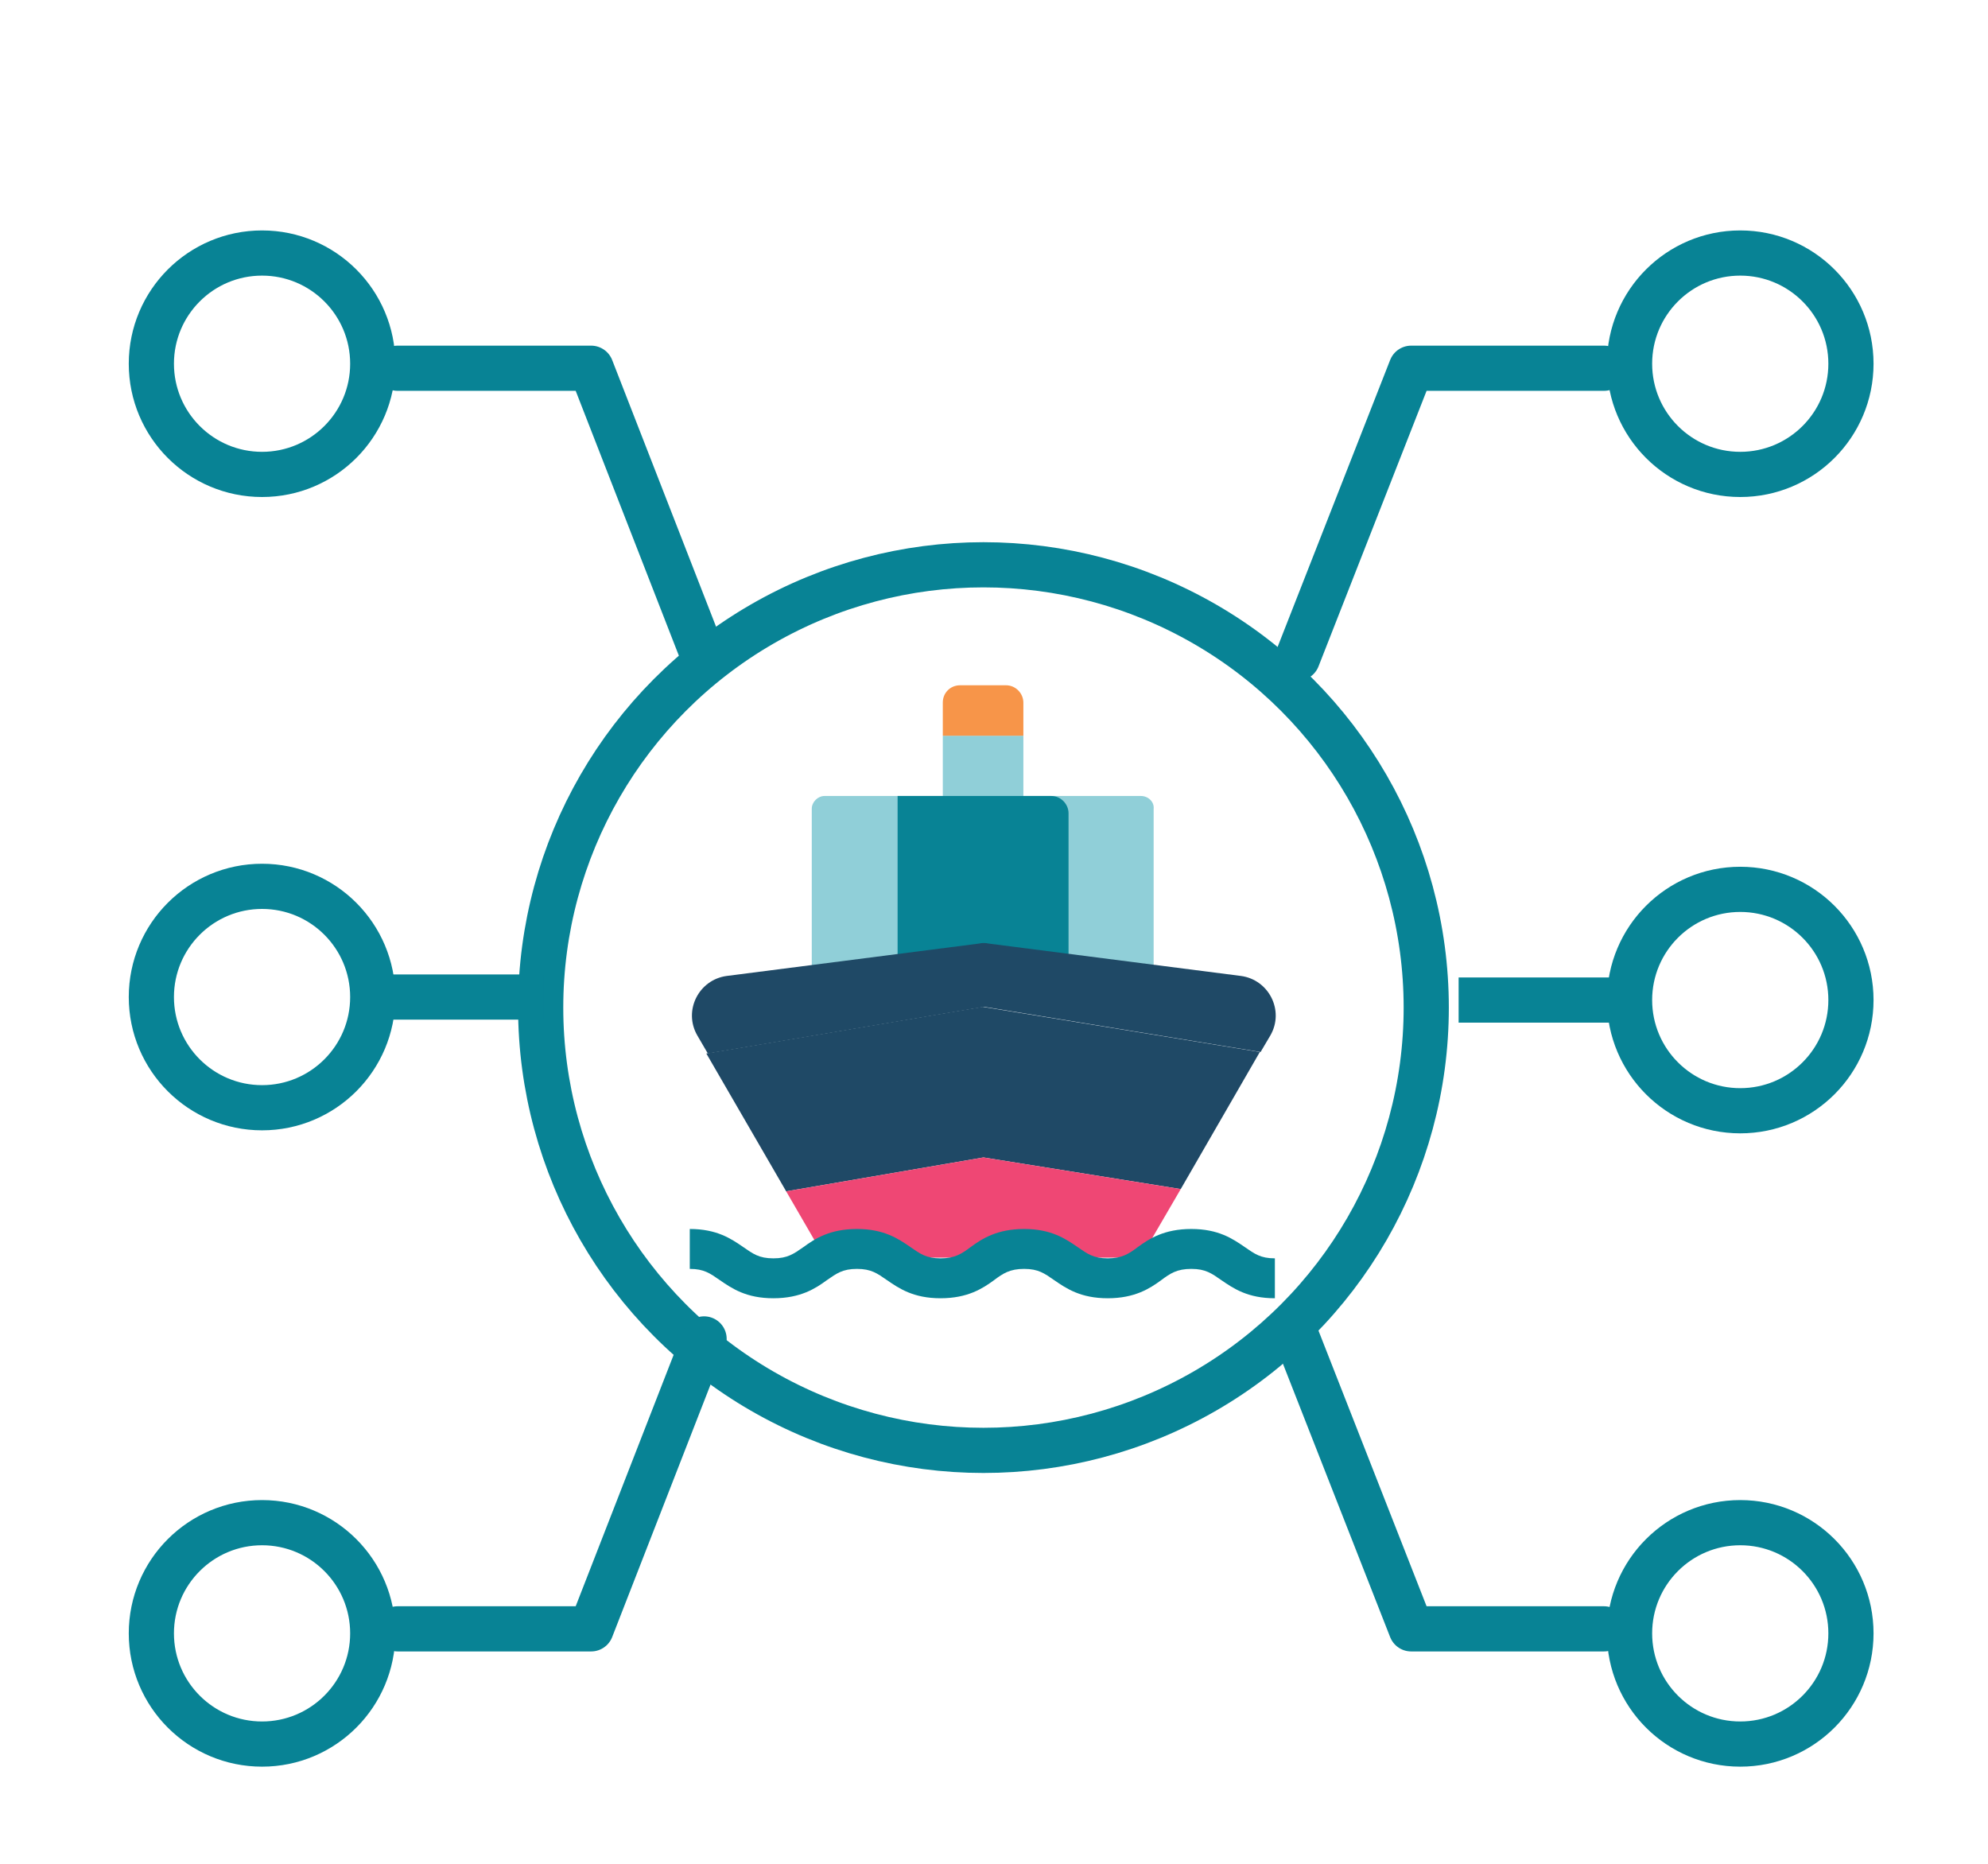 <?xml version="1.0" encoding="UTF-8"?> <svg xmlns="http://www.w3.org/2000/svg" xmlns:xlink="http://www.w3.org/1999/xlink" version="1.1" x="0px" y="0px" viewBox="0 0 264 247.5" style="enable-background:new 0 0 264 247.5;" xml:space="preserve"> <style type="text/css"> .st0{fill:#EDF7F8;} .st1{fill:#90CFD8;} .st2{fill:none;stroke:#F4F9F9;stroke-width:0.5;stroke-miterlimit:10;} .st3{fill:#ABDFE9;} .st4{fill:#EF4774;} .st5{fill:#222831;} .st6{fill:none;stroke:#EF4774;stroke-width:12;stroke-miterlimit:10;} .st7{fill:none;stroke:#EF4774;stroke-width:6;stroke-linecap:round;stroke-linejoin:round;stroke-miterlimit:10;} .st8{fill:none;stroke:#EF4774;stroke-width:6;stroke-linecap:round;stroke-linejoin:round;stroke-dasharray:0,18.845;} .st9{fill:#088395;} .st10{fill:#81CAF0;} .st11{fill:#FCFEFE;} .st12{fill:#DAF0F7;} .st13{fill:#B3E1E6;} .st14{fill:#FFFFFF;} .st15{fill:#F7F5F5;} .st16{fill:#BBE4E7;} .st17{fill:#DDDAEB;} .st18{fill:none;stroke:#088395;stroke-width:4;stroke-linecap:round;stroke-linejoin:round;stroke-miterlimit:10;} .st19{fill:#F4F9F9;} .st20{fill:none;stroke:#EF4774;stroke-width:2;stroke-linecap:round;stroke-miterlimit:10;} .st21{fill:none;stroke:#088395;stroke-width:2;stroke-linecap:round;stroke-linejoin:round;stroke-miterlimit:10;} .st22{fill:#088395;stroke:#F4F9F9;stroke-miterlimit:10;} .st23{fill:none;stroke:#000000;stroke-miterlimit:10;} .st24{stroke:#000000;stroke-width:0.5;stroke-miterlimit:10;} .st25{fill:#606060;stroke:#000000;stroke-width:0.5;stroke-miterlimit:10;} .st26{fill:#BFBFBF;stroke:#000000;stroke-width:0.5;stroke-miterlimit:10;} .st27{fill:#202020;stroke:#000000;stroke-width:0.5;stroke-miterlimit:10;} .st28{fill:#9F9F9F;stroke:#000000;stroke-width:0.5;stroke-miterlimit:10;} .st29{fill:#404040;stroke:#000000;stroke-width:0.5;stroke-miterlimit:10;} .st30{fill:#808080;stroke:#000000;stroke-width:0.5;stroke-miterlimit:10;} .st31{fill:#DFDFDF;stroke:#000000;stroke-width:0.5;stroke-miterlimit:10;} .st32{fill:url(#SVGID_1_);} .st33{fill:url(#SVGID_00000057862293723778887890000016190172897845705122_);} .st34{fill:#1C4A66;} .st35{fill:none;stroke:#1F4966;stroke-width:7;stroke-miterlimit:10;} .st36{opacity:0.7;fill:#FFFFFF;} .st37{opacity:0.4;fill:#FFFFFF;} .st38{filter:url(#Adobe_OpacityMaskFilter);} .st39{filter:url(#Adobe_OpacityMaskFilter_00000074419763899058910180000017766993714335264902_);} .st40{mask:url(#SVGID_00000166636911631970738460000007159740627758485392_);fill:url(#SVGID_00000171704588074957561430000013019146611603059615_);} .st41{opacity:0.8;fill:#FFFFFF;} .st42{fill:url(#SVGID_00000161597167940018131730000003470357377719718562_);} .st43{opacity:0.2;} .st44{opacity:0.5;fill:#E4F5FC;} .st45{opacity:0.5;fill:#FFFFFF;} .st46{filter:url(#Adobe_OpacityMaskFilter_00000095313120090255861180000016665766770520828041_);} .st47{filter:url(#Adobe_OpacityMaskFilter_00000098187210070890160560000005912346873881590912_);} .st48{mask:url(#SVGID_00000159437802152690852620000015228713051468604829_);fill:url(#SVGID_00000115504180770778963800000004940872067932218003_);} .st49{fill:url(#SVGID_00000002358795109008489570000008370462360687532725_);} .st50{fill:#B5B6B6;} .st51{fill:#E1DCD7;} .st52{fill:none;stroke:#B5B6B6;stroke-width:0.5;stroke-miterlimit:10;} .st53{fill:#132E3F;} .st54{fill:#1F4966;} .st55{fill:#44496C;} .st56{fill:#78CBC3;} .st57{fill:#275479;} .st58{fill:#D12B5D;} .st59{opacity:0.3;fill:#275479;} .st60{fill:#F79549;} .st61{fill:none;stroke:#B5B6B6;stroke-miterlimit:10;} .st62{fill:none;stroke:#33719B;stroke-miterlimit:10;} .st63{fill:#9E9FA2;} .st64{fill:#D5DDE5;} .st65{filter:url(#Adobe_OpacityMaskFilter_00000085965787849579269410000007953932955197156259_);} .st66{filter:url(#Adobe_OpacityMaskFilter_00000181050359068641238380000017350942601368160941_);} .st67{mask:url(#SVGID_00000134236699396133684810000007674839283225564319_);fill:url(#SVGID_00000072970799064833517200000002414044212607860649_);} .st68{opacity:0.28;fill:url(#SVGID_00000164502085002004409870000004357606789719458463_);} .st69{fill:#15657B;} .st70{fill:#70BBC1;} .st71{fill:#7D7D7D;} .st72{fill:#CBCBCB;} .st73{fill:#C8C8C8;} .st74{opacity:0.7;fill:#A5A59C;} .st75{fill:#48494F;} .st76{fill:#82868B;} .st77{fill:#A5A59C;} .st78{opacity:0.4;fill:#A5A59C;} .st79{fill:#3F4043;} .st80{fill:#E7C221;} .st81{fill:#474745;} .st82{fill:#D3D3D3;stroke:#C59A43;stroke-width:3.394;stroke-miterlimit:10;} .st83{fill:#61636E;} .st84{opacity:0.3;} .st85{fill-rule:evenodd;clip-rule:evenodd;fill:#89C6D7;} .st86{fill-rule:evenodd;clip-rule:evenodd;fill:#4386B6;} .st87{opacity:0.5;fill:#C8C8C8;} .st88{opacity:0.9;fill:#4386B6;} .st89{fill:#E27934;} .st90{opacity:0.3;fill:#C8C8C8;} .st91{opacity:0.4;} .st92{fill:#A8ACB0;} .st93{opacity:0.7;fill-rule:evenodd;clip-rule:evenodd;fill:#A5A59C;} .st94{fill:#80CCDB;} .st95{opacity:0.3;fill:url(#SVGID_00000025414965324433146970000003714736975869896115_);} .st96{opacity:0.3;fill:url(#SVGID_00000093173803709880444050000004260702799304183688_);} .st97{fill:#C0E6EB;} .st98{opacity:0.3;fill:url(#SVGID_00000052804553587704090060000017292761899314931874_);} .st99{opacity:0.13;fill:url(#SVGID_00000114779006096329418110000010371261846807314078_);} .st100{opacity:0.13;fill:url(#SVGID_00000000923903249306958660000005714705799788424589_);} .st101{opacity:0.3;fill:url(#SVGID_00000049928105048188427600000002115545552332221874_);} .st102{opacity:0.3;fill:url(#SVGID_00000093893572604576286570000002139400437243882404_);} .st103{opacity:0.3;fill:url(#SVGID_00000125585452112173524700000015025878027130382213_);} .st104{opacity:0.13;fill:url(#SVGID_00000045606643299673354740000017598276586806715786_);} .st105{opacity:0.13;fill:url(#SVGID_00000081630534214058291200000001306439009923225755_);} .st106{opacity:0.3;fill:url(#SVGID_00000173860838763970544970000010467445859045296787_);} .st107{opacity:0.3;fill:url(#SVGID_00000018915636586234173480000016345021302573343144_);} .st108{opacity:0.3;fill:url(#SVGID_00000062871223156318649930000016592519895450732222_);} .st109{opacity:0.13;fill:url(#SVGID_00000168076426054091158650000004344993625083651460_);} .st110{opacity:0.13;fill:url(#SVGID_00000140717341741246628620000014973905909057139856_);} .st111{opacity:0.3;fill:url(#SVGID_00000065048277894297025240000002828485269268666027_);} .st112{opacity:0.3;fill:url(#SVGID_00000140010127534674583870000005788122850045536700_);} .st113{opacity:0.3;fill:url(#SVGID_00000157306691529631449010000003592671219421845931_);} .st114{opacity:0.13;fill:url(#SVGID_00000156545875244909815680000005290770546323681425_);} .st115{opacity:0.13;fill:url(#SVGID_00000076581857268712719490000015462257768053721992_);} .st116{opacity:0.3;fill:url(#SVGID_00000021083636301212322940000014661586900431574157_);} .st117{opacity:0.3;fill:url(#SVGID_00000042725792181699369730000008902869460123923094_);} .st118{opacity:0.3;fill:url(#SVGID_00000093884085490154361340000009939591629089305493_);} .st119{opacity:0.13;fill:url(#SVGID_00000046300600012410871730000016864783844245778833_);} .st120{opacity:0.13;fill:url(#SVGID_00000111877526601636115460000002868092745290228374_);} .st121{opacity:0.13;fill:url(#SVGID_00000062188069858412669510000013937495026509335487_);} .st122{opacity:0.13;fill:url(#SVGID_00000137814876296670076290000014009356381168664506_);} .st123{opacity:0.13;fill:url(#SVGID_00000074430211011080401990000012797092994260065426_);} .st124{opacity:0.3;fill:url(#SVGID_00000171714897940396102550000009985334287167319225_);} .st125{opacity:0.3;fill:url(#SVGID_00000161592209383548578650000012787795047399773364_);} .st126{opacity:0.3;fill:url(#SVGID_00000091704796002184497980000005010126840362391952_);} .st127{opacity:0.13;fill:url(#SVGID_00000080171485883751395530000017972617434799049111_);} .st128{opacity:0.13;fill:url(#SVGID_00000137828902569793895830000000344684430707777416_);} .st129{opacity:0.13;fill:url(#SVGID_00000013890940634982218680000018033114156645760181_);} .st130{opacity:0.13;fill:url(#SVGID_00000143604503077304163690000009285870589079012775_);} .st131{opacity:0.13;fill:url(#SVGID_00000059990976262493673760000017364122661443657865_);} .st132{filter:url(#Adobe_OpacityMaskFilter_00000043452493519084782930000016352442194496255365_);} .st133{filter:url(#Adobe_OpacityMaskFilter_00000094599566937088556680000002763650495719829892_);} .st134{mask:url(#SVGID_00000074405222151714935760000009172777392836003220_);fill:url(#SVGID_00000061466192885759546030000016372252956715274370_);} .st135{fill:url(#SVGID_00000070091800017755930470000005638957927243863465_);} .st136{opacity:0.13;fill:url(#SVGID_00000032615961046123041710000010212286328166078632_);} .st137{fill:#F7F7F7;} .st138{fill:#F7F7F8;} .st139{fill:#A8BACC;} .st140{fill:#BA655A;} .st141{fill:#55B3E5;} .st142{fill:#CCCCCB;} .st143{fill:#676767;} .st144{fill:none;stroke:#088395;stroke-width:6;stroke-miterlimit:10;} .st145{fill:none;stroke:#088395;stroke-width:6;stroke-linecap:round;stroke-linejoin:round;stroke-miterlimit:10;} </style> <g id="Layer_1"> </g> <g id="lines"> </g> <g id="map"> </g> <g id="Layer_5"> </g> <g id="way"> </g> <g id="Layer_6"> <g> <path class="st1" d="M151.5,105.7h-42c-0.9,0-1.7,0.8-1.7,1.7v21h45.4v-21C153.3,106.5,152.5,105.7,151.5,105.7z"></path> <g> <rect x="125.2" y="97.7" class="st1" width="10.7" height="10.7"></rect> <path class="st60" d="M133.6,91h-6.1c-1.3,0-2.3,1-2.3,2.3v4.4h10.7v-4.4C135.9,92.1,134.9,91,133.6,91z"></path> </g> <path class="st9" d="M139.6,105.7h-20.4v22.7h22.7V108C141.9,106.8,140.9,105.7,139.6,105.7z"></path> <path class="st54" d="M167.4,139.7l1.3-2.2c1.9-3.3-0.2-7.4-3.9-7.9l-33.5-4.3c-0.4-0.1-0.9-0.1-1.3,0l-33.5,4.3 c-3.7,0.5-5.8,4.6-3.9,7.9l1.4,2.4l36.7-6.2L167.4,139.7z"></path> <g> <polygon class="st54" points="156.8,157.9 167.3,139.7 130.5,133.7 93.8,139.9 104.4,158.2 130.6,153.7 "></polygon> <polygon class="st4" points="151.5,167 156.8,157.9 130.6,153.7 104.4,158.2 109.5,167 "></polygon> </g> <g> <path class="st9" d="M169.3,172.4c-3.6,0-5.5-1.3-7.1-2.4c-1.3-0.9-2.1-1.5-4-1.5c-1.9,0-2.8,0.6-4,1.5c-1.5,1.1-3.5,2.4-7.1,2.4 c-3.6,0-5.5-1.3-7.1-2.4c-1.3-0.9-2.1-1.5-4-1.5c-1.9,0-2.8,0.6-4,1.5c-1.5,1.1-3.5,2.4-7.1,2.4c-3.6,0-5.5-1.3-7.1-2.4 c-1.3-0.9-2.1-1.5-4-1.5c-1.9,0-2.7,0.6-4,1.5c-1.5,1.1-3.5,2.4-7.1,2.4c-3.6,0-5.5-1.3-7.1-2.4c-1.3-0.9-2.1-1.5-4-1.5v-5.3 c3.6,0,5.5,1.3,7.1,2.4c1.3,0.9,2.1,1.5,4,1.5c1.9,0,2.7-0.6,4-1.5c1.5-1.1,3.5-2.4,7.1-2.4c3.6,0,5.5,1.3,7.1,2.4 c1.3,0.9,2.1,1.5,4,1.5c1.9,0,2.8-0.6,4-1.5c1.5-1.1,3.5-2.4,7.1-2.4s5.5,1.3,7.1,2.4c1.3,0.9,2.1,1.5,4,1.5c1.9,0,2.8-0.6,4-1.5 c1.5-1.1,3.5-2.4,7.1-2.4c3.6,0,5.5,1.3,7.1,2.4c1.3,0.9,2.1,1.5,4,1.5V172.4z"></path> </g> <circle class="st144" cx="130.6" cy="133.8" r="58.8"></circle> <g> <line class="st144" x1="49.5" y1="132.4" x2="72.2" y2="132.4"></line> <circle class="st144" cx="34.8" cy="132.4" r="14.7"></circle> </g> <g> <circle class="st144" cx="34.8" cy="48.3" r="14.7"></circle> <polyline class="st145" points="93.5,87.4 78.5,48.9 52.8,48.9 "></polyline> </g> <g> <circle class="st144" cx="34.8" cy="216.9" r="14.7"></circle> <polyline class="st145" points="93.5,177.8 78.5,216.3 52.8,216.3 "></polyline> </g> <g> <line class="st144" x1="216.4" y1="132.8" x2="193.7" y2="132.8"></line> <circle class="st144" cx="231.1" cy="132.8" r="14.7"></circle> </g> <g> <circle class="st144" cx="231.1" cy="216.9" r="14.7"></circle> <polyline class="st145" points="172.3,177.8 187.4,216.3 213,216.3 "></polyline> </g> <g> <circle class="st144" cx="231.1" cy="48.3" r="14.7"></circle> <polyline class="st145" points="172.3,87.4 187.4,48.9 213,48.9 "></polyline> </g> </g> </g> </svg> 